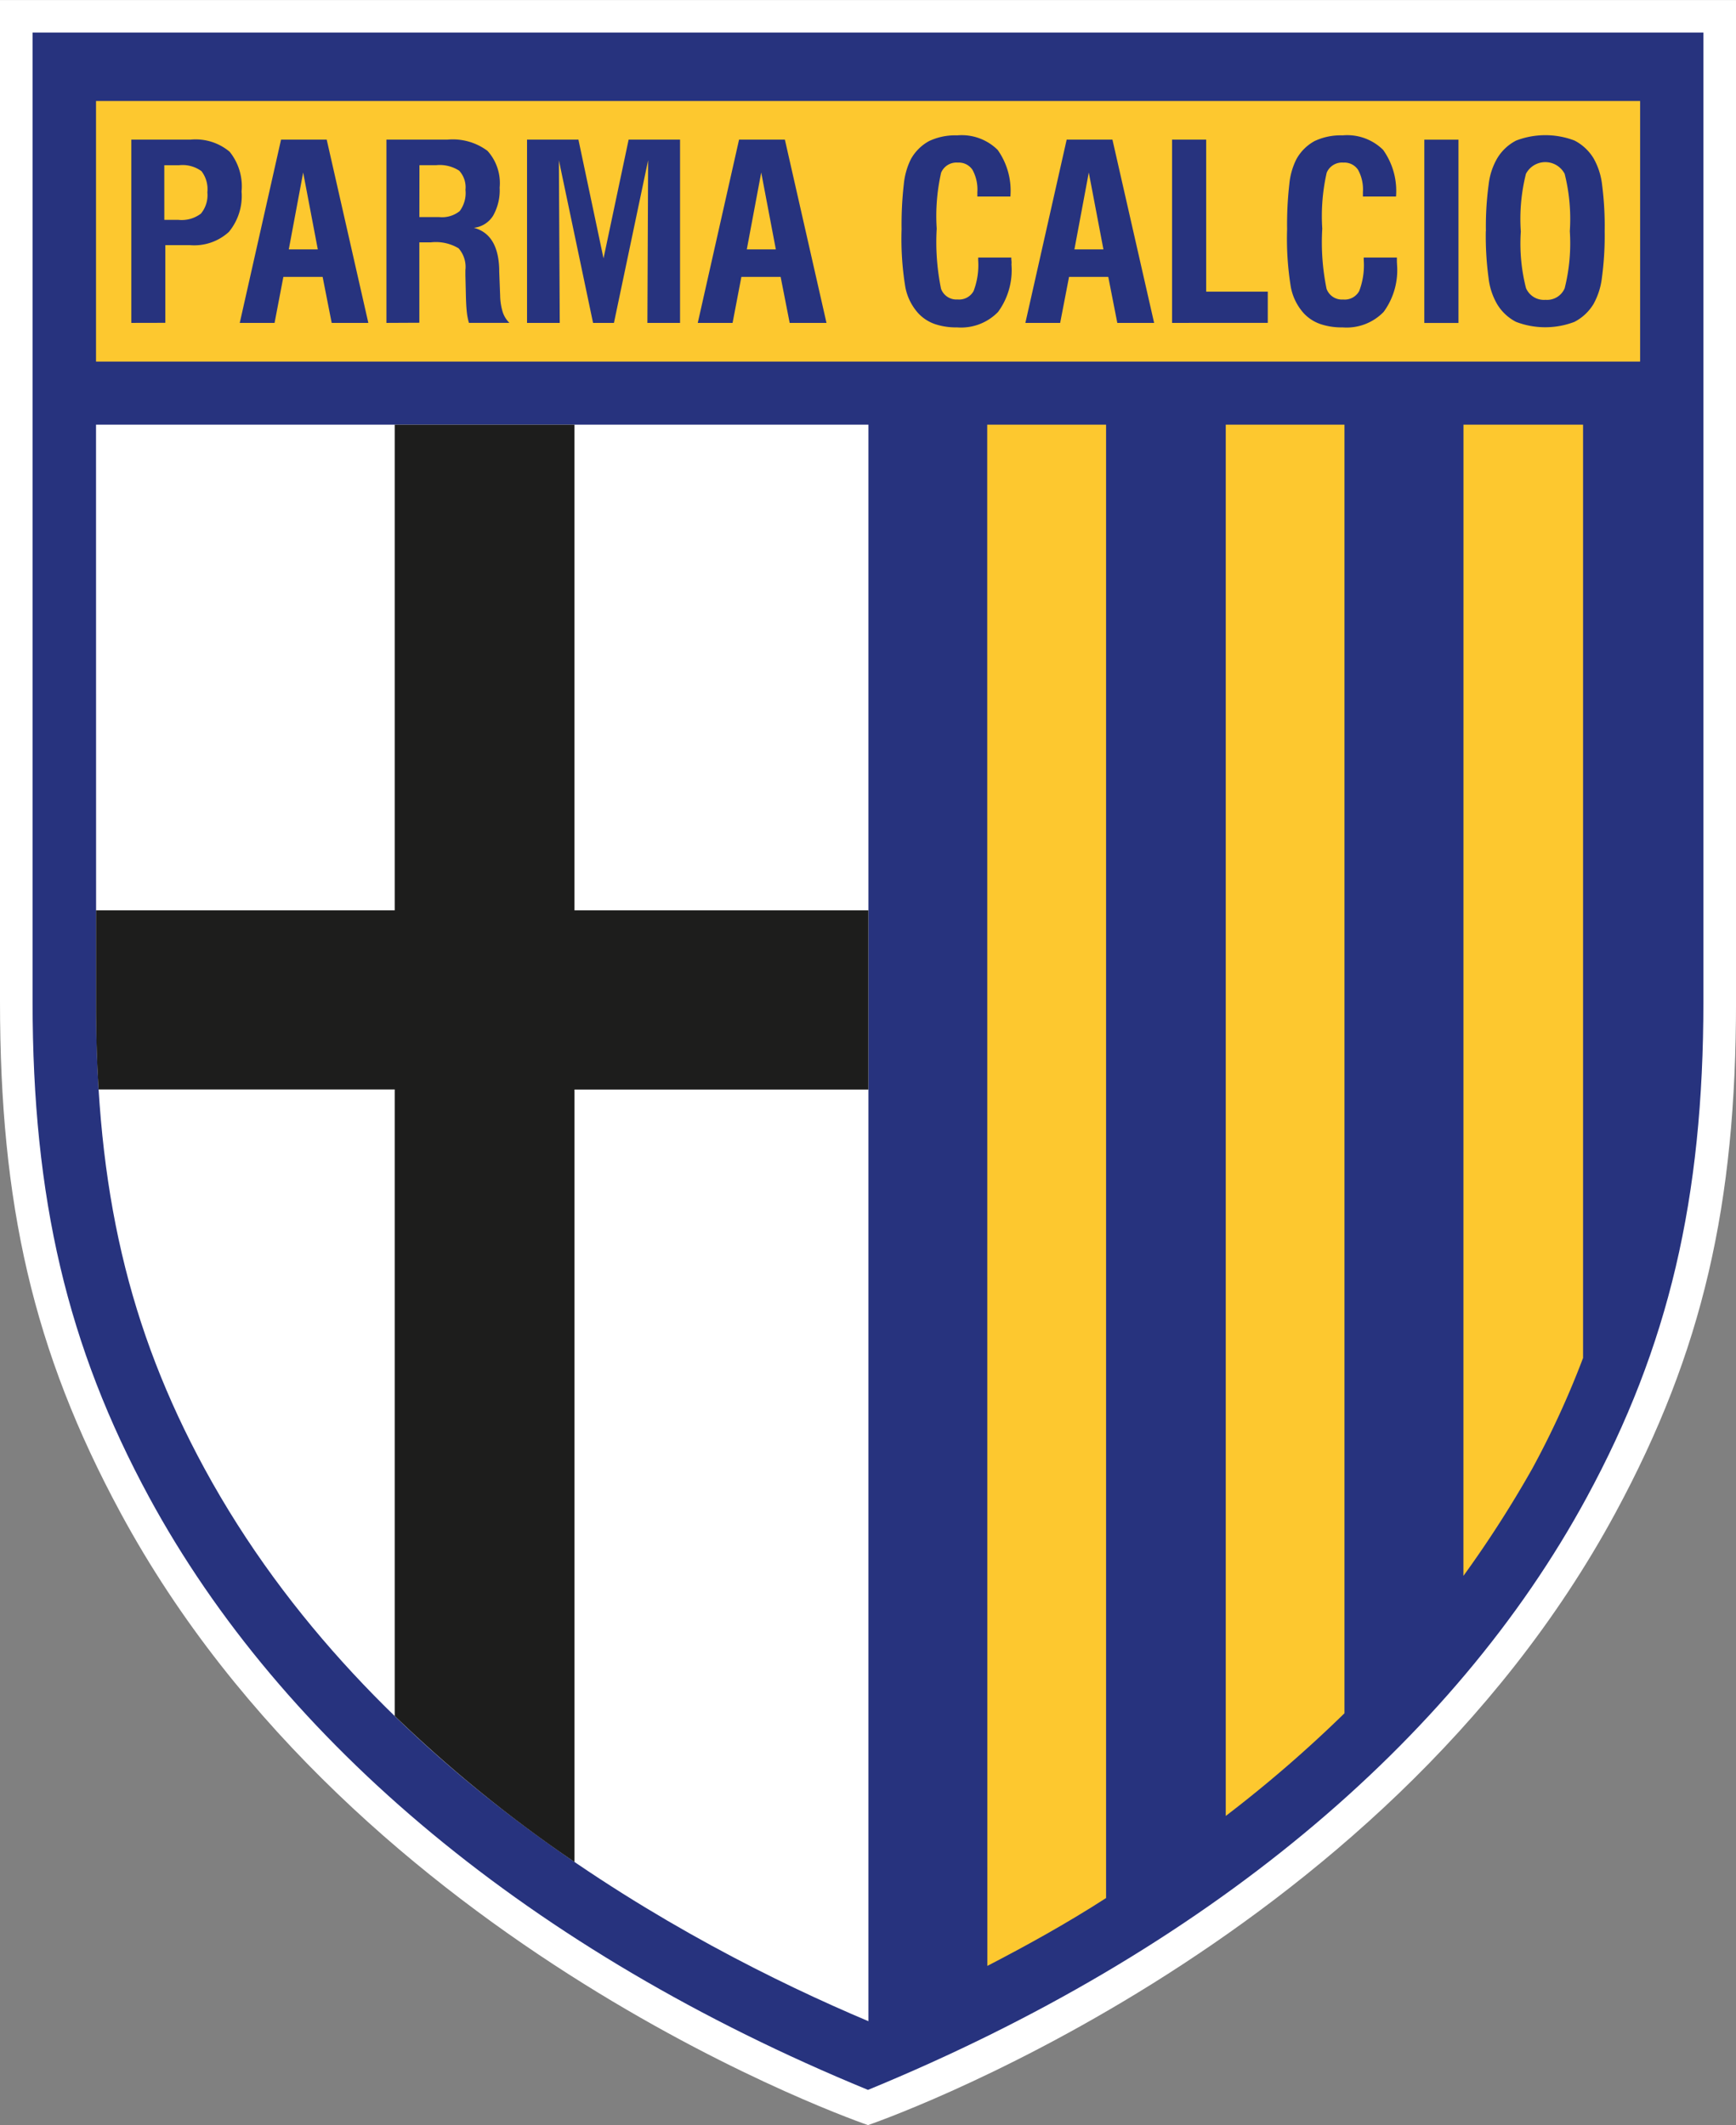 <?xml version="1.0" encoding="UTF-8"?> <svg xmlns="http://www.w3.org/2000/svg" xmlns:xlink="http://www.w3.org/1999/xlink" id="Raggruppa_34" data-name="Raggruppa 34" width="67.255" height="82.323" viewBox="0 0 67.255 82.323"><rect x="0" y="0" width="67.255" height="82.323" fill="#808080" stroke="none"/><defs><clipPath id="clip-path"><rect id="Rettangolo_128" data-name="Rettangolo 128" width="67.255" height="82.323" fill="none"></rect></clipPath></defs><g id="Raggruppa_34-2" data-name="Raggruppa 34" clip-path="url(#clip-path)"><path id="Tracciato_60" data-name="Tracciato 60" d="M0,0V38.8c0,7.849,1.278,13.523,4.668,19.8,9.177,16.99,28.96,23.723,28.96,23.723S53.41,75.588,62.588,58.6c3.39-6.277,4.668-11.951,4.668-19.8V0Z" transform="translate(0 0.001)" fill="#fff"></path><path id="Tracciato_61" data-name="Tracciato 61" d="M2.835,2.834V40.371c0,7.637,1.354,13.371,4.515,19.2,5.152,9.5,14.8,17.595,27.85,22.961,13.054-5.367,22.7-13.458,27.85-22.961,3.162-5.827,4.515-11.561,4.515-19.2V2.834Z" transform="translate(-1.573 -1.572)" fill="#27337e"></path><path id="Tracciato_62" data-name="Tracciato 62" d="M8.358,36.96H38.281V98.807C31.255,95.84,19.01,89.264,12.561,77.4c-2.941-5.413-4.2-10.8-4.2-17.985Z" transform="translate(-4.638 -20.508)" fill="#fff"></path><rect id="Rettangolo_127" data-name="Rettangolo 127" width="59.82" height="10.094" transform="translate(3.72 3.913)" fill="#fdc82f"></rect><path id="Tracciato_63" data-name="Tracciato 63" d="M85.925,96.665c1.473-.763,3.034-1.62,4.6-2.629V36.96H85.92Z" transform="translate(-47.674 -20.508)" fill="#fdc82f"></path><path id="Tracciato_64" data-name="Tracciato 64" d="M106.681,90.856a50.277,50.277,0,0,0,4.6-3.978V36.96h-4.6Z" transform="translate(-59.194 -20.508)" fill="#fdc82f"></path><path id="Tracciato_65" data-name="Tracciato 65" d="M127.365,81.556a43.856,43.856,0,0,0,2.67-4.16A34.627,34.627,0,0,0,132,73.114V36.96h-4.633Z" transform="translate(-70.67 -20.508)" fill="#fdc82f"></path><path id="Tracciato_66" data-name="Tracciato 66" d="M38.28,55.772H26.893V36.959H19.929V55.772H8.357v3.639c0,1.145.032,2.242.1,3.3H19.929V86.982a52.252,52.252,0,0,0,6.965,5.656V62.714H38.28Z" transform="translate(-4.637 -20.507)" fill="#1d1d1c"></path><path id="Tracciato_67" data-name="Tracciato 67" d="M12.709,15.051h.553a1.229,1.229,0,0,0,.865-.243,1.124,1.124,0,0,0,.25-.827,1.15,1.15,0,0,0-.229-.818,1.239,1.239,0,0,0-.869-.229h-.571Zm-1.278,3.991v-7.1h2.3a2.048,2.048,0,0,1,1.509.47,2.136,2.136,0,0,1,.462,1.539,2.188,2.188,0,0,1-.491,1.565,1.984,1.984,0,0,1-1.5.514h-.963v3.009Zm6.1-2.848h1.124l-.567-2.978Zm-1.9,2.848,1.6-7.1H19l1.613,7.1H19.193l-.351-1.783H17.321l-.341,1.783Zm6.959-4.1h.761a1.092,1.092,0,0,0,.8-.23,1.169,1.169,0,0,0,.225-.825.947.947,0,0,0-.244-.742,1.387,1.387,0,0,0-.89-.213h-.649Zm-1.276,4.1v-7.1h2.369a2.249,2.249,0,0,1,1.546.435A1.859,1.859,0,0,1,25.7,13.8a2,2,0,0,1-.254,1.09,1.006,1.006,0,0,1-.745.468q.939.248.982,1.59v.093l.036.94a2.345,2.345,0,0,0,.1.642,1.055,1.055,0,0,0,.258.417H24.51a2.366,2.366,0,0,1-.082-.422c-.018-.162-.031-.389-.037-.685l-.018-.741V17a1.092,1.092,0,0,0-.264-.848,1.716,1.716,0,0,0-1.069-.231h-.451v3.115Zm5.447,0v-7.1h1.991l.972,4.6.973-4.6h1.992v7.1H31.424l.028-6.3-1.324,6.3h-.809l-1.324-6.3.033,6.3Zm8.514-2.848H36.4l-.566-2.978Zm-1.9,2.848,1.6-7.1h1.775l1.612,7.1H36.936l-.35-1.783H35.065l-.341,1.783Zm10.864-2.531h1.283c0,.031,0,.076.007.137s0,.106,0,.14a2.74,2.74,0,0,1-.519,1.828,1.993,1.993,0,0,1-1.587.6,2.572,2.572,0,0,1-.871-.132,1.6,1.6,0,0,1-.627-.408,2.094,2.094,0,0,1-.507-1.014,11.534,11.534,0,0,1-.146-2.248,13.721,13.721,0,0,1,.086-1.745,2.783,2.783,0,0,1,.271-.965,1.776,1.776,0,0,1,.712-.708,2.358,2.358,0,0,1,1.082-.219,1.983,1.983,0,0,1,1.57.562,2.731,2.731,0,0,1,.494,1.807h-1.28v-.171a1.582,1.582,0,0,0-.187-.86.635.635,0,0,0-.569-.283.645.645,0,0,0-.648.391,7.62,7.62,0,0,0-.171,2.166A9.006,9.006,0,0,0,42.8,17.72a.633.633,0,0,0,.642.414.64.64,0,0,0,.619-.325,2.824,2.824,0,0,0,.177-1.2Zm3.728-.317h1.124l-.567-2.978Zm-1.9,2.848,1.6-7.1h1.773l1.615,7.1H49.629l-.35-1.783H47.759l-.344,1.783Zm5.683,0v-7.1h1.321v5.89h2.387v1.208Zm7.424-2.531h1.286c0,.031,0,.076,0,.137s.006.106.006.14a2.737,2.737,0,0,1-.519,1.828,1.994,1.994,0,0,1-1.589.6,2.56,2.56,0,0,1-.87-.132,1.6,1.6,0,0,1-.629-.408,2.1,2.1,0,0,1-.506-1.014,11.607,11.607,0,0,1-.146-2.248,13.719,13.719,0,0,1,.086-1.745,2.7,2.7,0,0,1,.272-.965,1.776,1.776,0,0,1,.71-.708,2.362,2.362,0,0,1,1.082-.219,1.981,1.981,0,0,1,1.57.562,2.741,2.741,0,0,1,.5,1.807H59.144v-.171a1.579,1.579,0,0,0-.186-.86.634.634,0,0,0-.569-.283.643.643,0,0,0-.648.391,7.6,7.6,0,0,0-.172,2.166,8.988,8.988,0,0,0,.167,2.333.632.632,0,0,0,.642.414A.639.639,0,0,0,59,17.809a2.812,2.812,0,0,0,.176-1.2Zm2.349-4.567h1.323v7.1H61.523Zm3.739,3.549a6.97,6.97,0,0,0,.2,2.2.754.754,0,0,0,.756.455.741.741,0,0,0,.742-.446,7.143,7.143,0,0,0,.2-2.214,7.164,7.164,0,0,0-.2-2.221.847.847,0,0,0-1.5,0,7.179,7.179,0,0,0-.2,2.221m-1.351,0a12.161,12.161,0,0,1,.106-1.805,2.592,2.592,0,0,1,.331-1.015,1.829,1.829,0,0,1,.737-.691,3.173,3.173,0,0,1,2.257,0,1.86,1.86,0,0,1,.741.691,2.678,2.678,0,0,1,.329,1.023,12.473,12.473,0,0,1,.1,1.8,12.176,12.176,0,0,1-.106,1.795,2.76,2.76,0,0,1-.327,1.026,1.859,1.859,0,0,1-.741.691,3.167,3.167,0,0,1-2.257,0,1.828,1.828,0,0,1-.737-.691,2.592,2.592,0,0,1-.331-1.017,12.126,12.126,0,0,1-.106-1.8" transform="translate(-6.343 -6.533)" fill="#27337e"></path></g></svg>